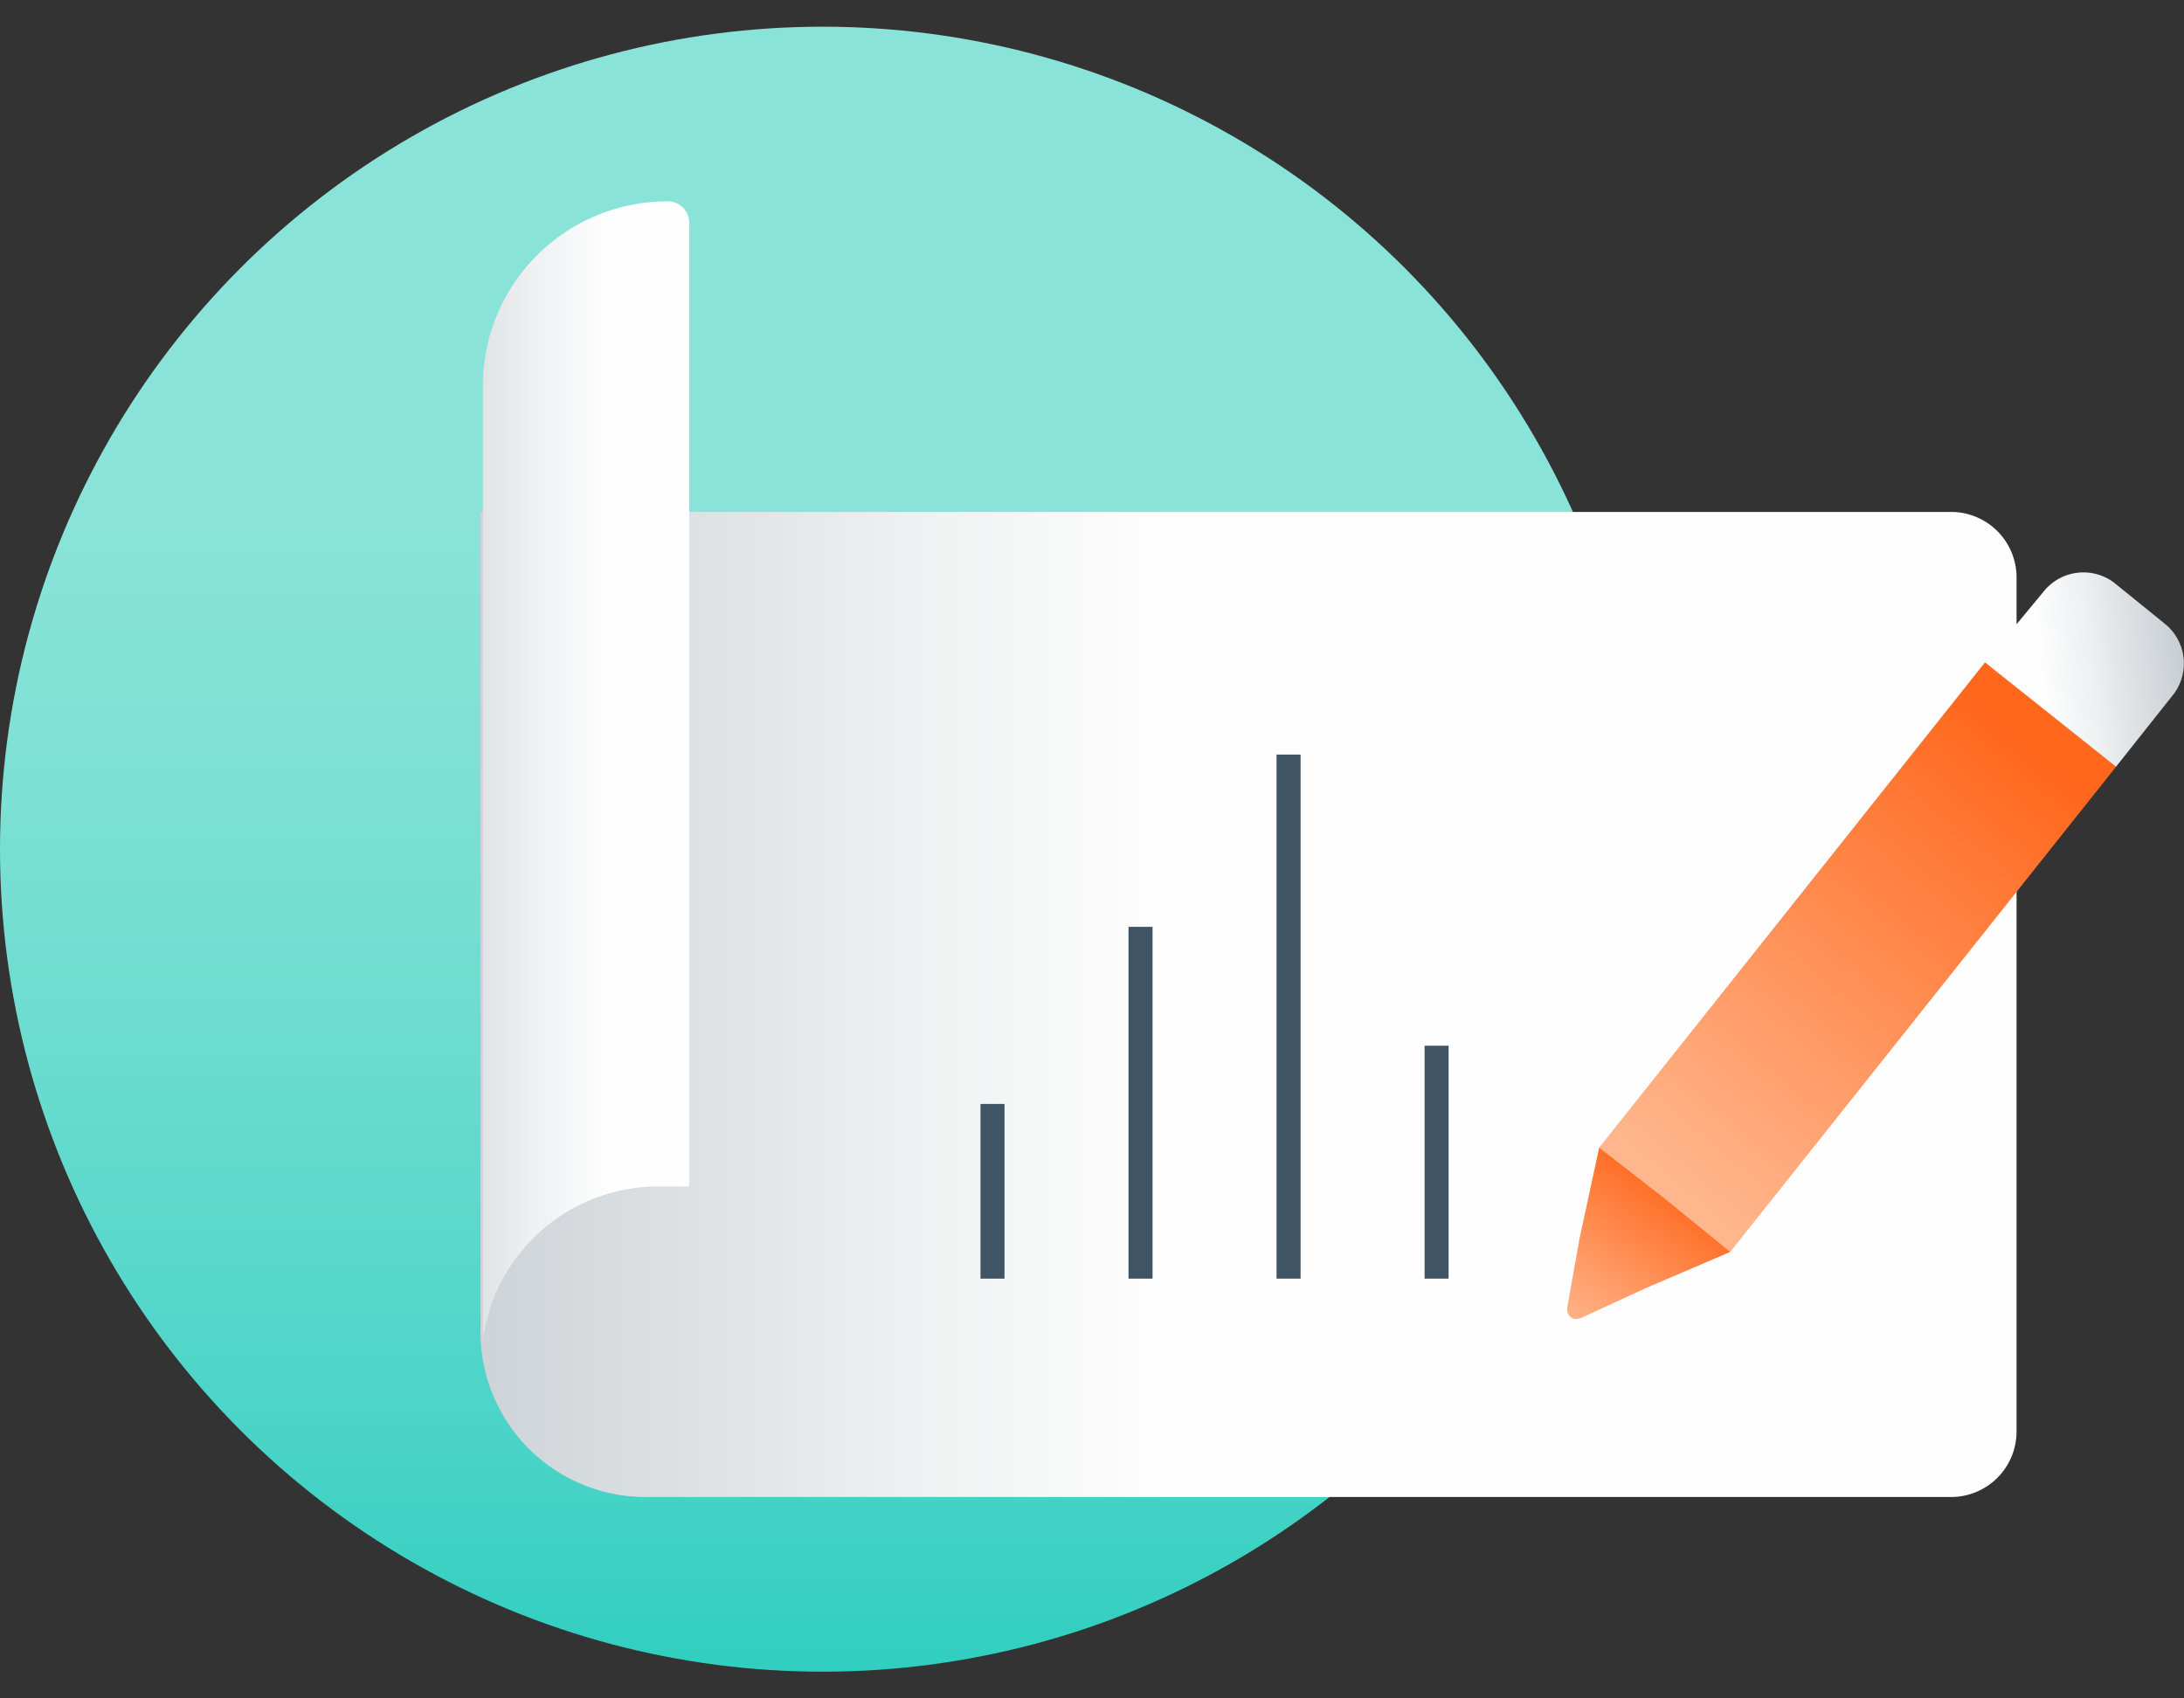 <svg id="Layer_1" data-name="Layer 1" xmlns="http://www.w3.org/2000/svg" xmlns:xlink="http://www.w3.org/1999/xlink" viewBox="0 0 90 70"><rect x="0" y="0" width="90" height="70" fill="#333333" stroke="none"/><defs><style>.cls-1{fill:url(#linear-gradient);}.cls-2{fill:url(#linear-gradient-2);}.cls-3,.cls-4,.cls-5{fill-rule:evenodd;}.cls-3{fill:url(#linear-gradient-3);}.cls-4{fill:url(#linear-gradient-4);}.cls-5{fill:url(#linear-gradient-5);}.cls-6{fill:url(#linear-gradient-6);}.cls-7{fill:none;stroke:#3f5566;stroke-miterlimit:10;stroke-width:0.99px;}</style><linearGradient id="linear-gradient" x1="33.94" y1="-1.48" x2="33.94" y2="86.9" gradientUnits="userSpaceOnUse"><stop offset="0.25" stop-color="#8ae3d8"/><stop offset="0.35" stop-color="#82e1d6"/><stop offset="0.5" stop-color="#6cdcd0"/><stop offset="0.69" stop-color="#49d4c7"/><stop offset="0.9" stop-color="#18c9ba"/><stop offset="1" stop-color="#00c4b3"/></linearGradient><linearGradient id="linear-gradient-2" x1="83.59" y1="41.38" x2="16.71" y2="41.38" gradientUnits="userSpaceOnUse"><stop offset="0.53" stop-color="#fefefe"/><stop offset="0.69" stop-color="#eef0f1"/><stop offset="1" stop-color="#c8ced3"/></linearGradient><linearGradient id="linear-gradient-3" x1="80.15" y1="-141.77" x2="60.68" y2="-123.16" gradientTransform="translate(22.3 177.8) rotate(-6.4)" gradientUnits="userSpaceOnUse"><stop offset="0.14" stop-color="#ff671c"/><stop offset="1" stop-color="#ffb68d"/></linearGradient><linearGradient id="linear-gradient-4" x1="60.96" y1="-123.16" x2="55.93" y2="-117.46" gradientTransform="translate(22.3 177.8) rotate(-6.4)" gradientUnits="userSpaceOnUse"><stop offset="0" stop-color="#ff671c"/><stop offset="1" stop-color="#ffb68d"/></linearGradient><linearGradient id="linear-gradient-5" x1="75.91" y1="-142.07" x2="84.03" y2="-142.07" gradientTransform="translate(22.3 177.8) rotate(-6.4)" gradientUnits="userSpaceOnUse"><stop offset="0.27" stop-color="#fefefe"/><stop offset="0.53" stop-color="#eef0f1"/><stop offset="1" stop-color="#c8ced3"/></linearGradient><linearGradient id="linear-gradient-6" x1="28.57" y1="31.78" x2="16.03" y2="31.78" gradientTransform="matrix(1, 0, 0, 1, 0, 0)" xlink:href="#linear-gradient-5"/></defs><circle class="cls-1" cx="33.9" cy="35" r="33.9"/><path class="cls-2" d="M19.9,21.1H80.4a2.7,2.7,0,0,1,2.7,2.7V59a2.7,2.7,0,0,1-2.7,2.7H26.6a6.8,6.8,0,0,1-6.8-6.8V21.1a0,0,0,0,1,0,0Z"/><path class="cls-3" d="M87.2,31.6l-2.1-3.1-3.3-1.2-15.9,20L68,50.1l3.3,1.5Z"/><path class="cls-4" d="M65.2,54.3l2.6-1.2,3.5-1.5-2.7-2.2-2.7-2.1L65.1,51l-.5,2.8c-.1.4.2.7.6.5Z"/><path class="cls-5" d="M87.2,31.6l2.3-2.9a2.1,2.1,0,0,0-.3-3L87.1,24a2.1,2.1,0,0,0-2.9.4l-2.4,2.9Z"/><path class="cls-6" d="M27.2,48.9h1.2V9.3a.9.9,0,0,0-1-1,7.6,7.6,0,0,0-7.5,7.6V55.2a7.3,7.3,0,0,1,7.3-6.3"/><line class="cls-7" x1="40.9" y1="52.7" x2="40.9" y2="45.5"/><line class="cls-7" x1="47" y1="52.7" x2="47" y2="38.2"/><line class="cls-7" x1="53.1" y1="52.7" x2="53.1" y2="31.1"/><line class="cls-7" x1="59.2" y1="52.7" x2="59.2" y2="43.1"/></svg>